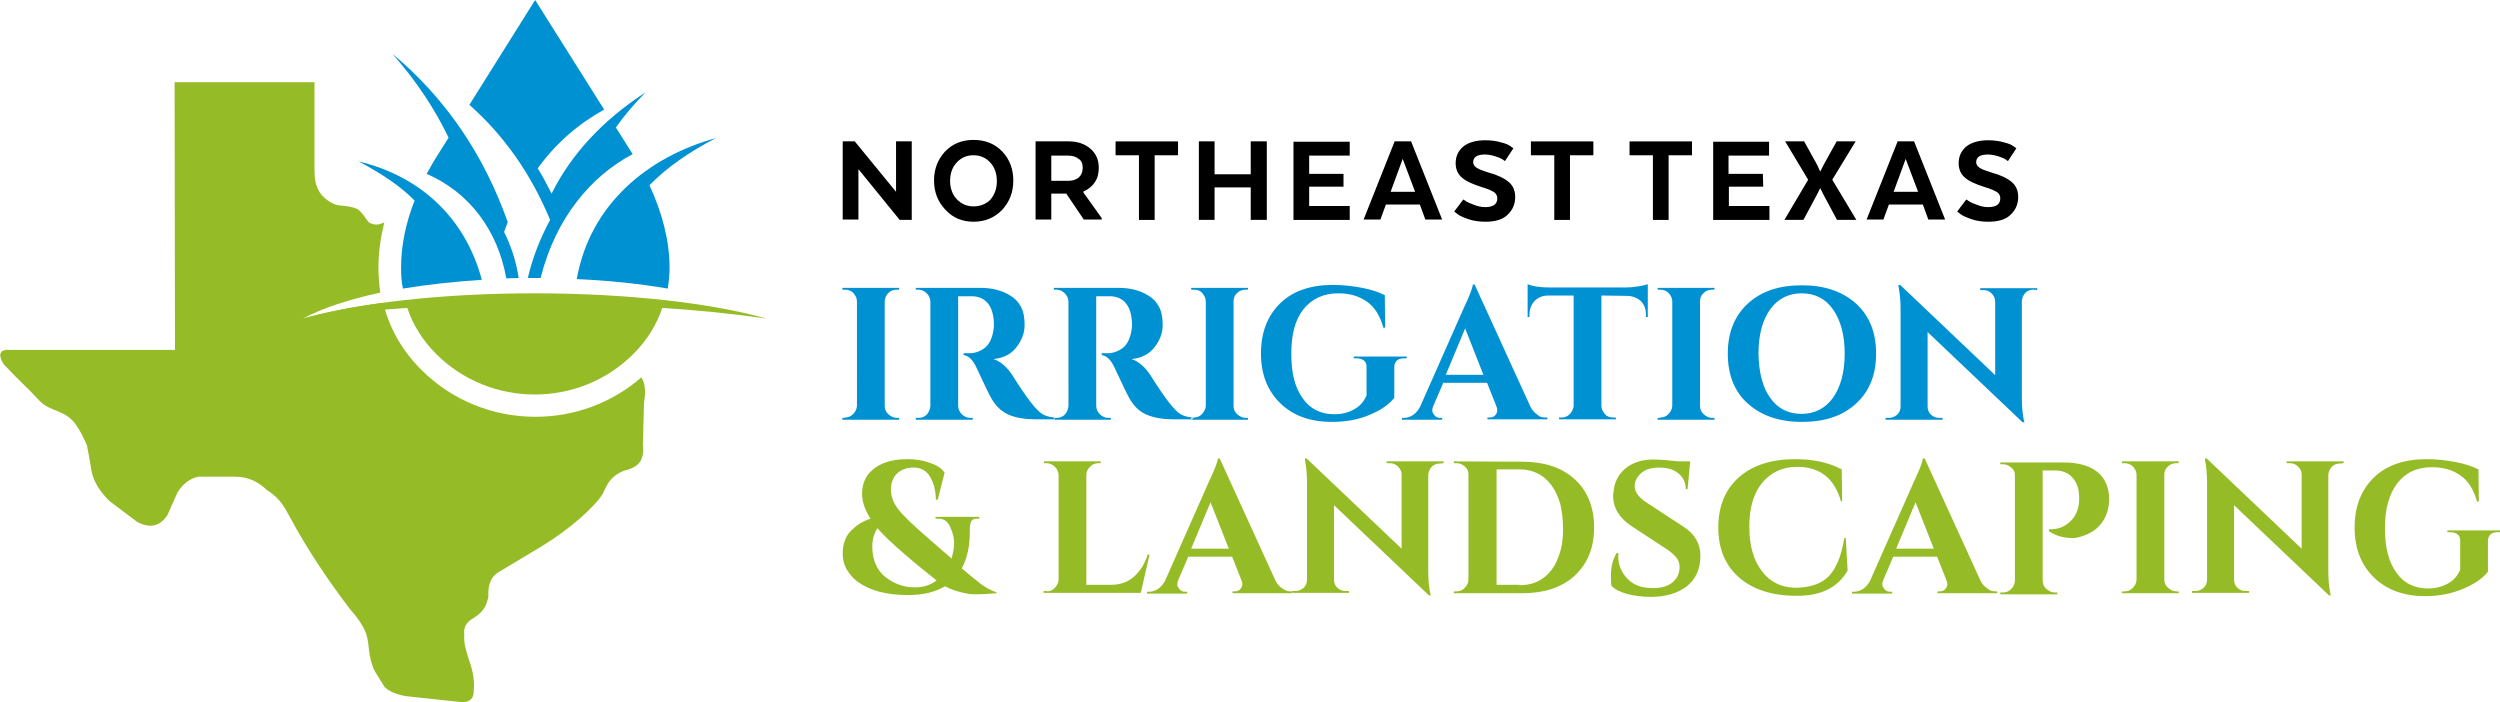 <svg xmlns="http://www.w3.org/2000/svg" xmlns:xlink="http://www.w3.org/1999/xlink" id="Layer_1" x="0px" y="0px" viewBox="0 0 684.4 192.3" style="enable-background:new 0 0 684.4 192.3;" xml:space="preserve"><style type="text/css">	.st0{fill-rule:evenodd;clip-rule:evenodd;}	.st1{fill-rule:evenodd;clip-rule:evenodd;fill:#95BC26;}	.st2{fill-rule:evenodd;clip-rule:evenodd;fill:#0091D2;}</style><path class="st0" d="M535.8,57.9l0.9,0.7c0.6,0.5,1.6,0.9,3,1.4c1.4,0.5,3,0.7,4.7,0.7c2.6,0,4.7-0.6,6-1.9c1.4-1.3,2.1-2.9,2.1-4.9 c0-1.7-0.6-3.1-1.8-4.1c-1.2-1-3-1.9-5.6-2.6c-1.6-0.5-2.7-0.9-3.2-1.3c-0.6-0.4-0.9-0.9-0.9-1.5c0-1.4,1.1-2.1,3.2-2.1 c1,0,1.9,0.2,2.9,0.5c0.9,0.3,1.6,0.6,1.9,0.8c0.3,0.2,0.5,0.4,0.7,0.5l2.3-3.5l-0.7-0.5c-0.5-0.4-1.3-0.8-2.6-1.1 c-1.3-0.4-2.8-0.6-4.4-0.6c-2.6,0-4.6,0.6-6,1.7c-1.4,1.2-2.1,2.7-2.1,4.6c0,1.6,0.6,3,1.7,3.9c1.1,1,2.9,1.8,5.4,2.6 c1.7,0.5,2.8,1,3.4,1.4s0.9,1,0.9,1.7c0,1.6-1.1,2.4-3.3,2.4c-1,0-2-0.2-3-0.6c-1.1-0.4-1.8-0.7-2.1-0.9l-0.9-0.6L535.8,57.9z  M521.7,43.5l3.4,9h-6.7L521.7,43.5z M524,38.7h-4.5l-8.5,21.4h4.6l1.5-4.1h9.3l1.5,4.1h4.6L524,38.7z M508,38.7h-5.2l-3.6,6.5 l-0.9,1.8l-0.8-1.8l-3.6-6.5h-5.2l6.3,10.5l-6.5,11h5.2l3.7-6.9l0.9-1.8l0.9,1.8l3.7,6.9h5.3l-6.6-11L508,38.7z M482.6,47.6h-9.4v-5 h11.1v-3.8H469v21.4h15.4v-3.8h-11.1v-5.3h9.4L482.6,47.6L482.6,47.6z M446.1,42.5h6.4v17.7h4.3V42.5h6.4v-3.8h-17.1L446.1,42.5 L446.1,42.5z M419.1,42.5h6.4v17.7h4.3V42.5h6.4v-3.8h-17.1V42.5z M398.1,57.9l0.9,0.7c0.6,0.5,1.6,0.9,3,1.4c1.4,0.5,3,0.7,4.7,0.7 c2.6,0,4.7-0.6,6-1.9c1.4-1.3,2.1-2.9,2.1-4.9c0-1.7-0.6-3.1-1.8-4.1c-1.2-1-3-1.9-5.6-2.6c-1.6-0.5-2.6-0.9-3.2-1.3 c-0.6-0.4-0.9-0.9-0.9-1.5c0-1.4,1.1-2.1,3.2-2.1c1,0,1.9,0.2,2.9,0.5c0.9,0.3,1.6,0.6,1.9,0.8c0.3,0.2,0.5,0.4,0.7,0.5l2.3-3.5 l-0.7-0.5c-0.5-0.4-1.3-0.8-2.6-1.1c-1.3-0.4-2.8-0.6-4.4-0.6c-2.6,0-4.6,0.6-6,1.7c-1.4,1.2-2.1,2.7-2.1,4.6c0,1.6,0.6,3,1.7,3.9 c1.1,1,2.9,1.8,5.4,2.6c1.7,0.5,2.8,1,3.4,1.4c0.6,0.4,0.9,1,0.9,1.7c0,1.6-1.1,2.4-3.3,2.4c-1,0-2-0.2-3-0.6 c-1.1-0.4-1.8-0.7-2.1-0.9l-0.9-0.6L398.1,57.9z M384,43.5l3.4,9h-6.7L384,43.5z M386.3,38.7h-4.5l-8.5,21.4h4.6l1.5-4.1h9.3 l1.5,4.1h4.6L386.3,38.7z M367.8,47.6h-9.4v-5h11.1v-3.8h-15.4v21.4h15.4v-3.8h-11.1v-5.3h9.4L367.8,47.6L367.8,47.6z M346.8,38.7 h-4.4v9h-9.9v-9h-4.3v21.5h4.3v-8.9h9.9v8.9h4.4V38.7z M305.4,42.5h6.4v17.7h4.3V42.5h6.4v-3.8h-17.1L305.4,42.5L305.4,42.5z  M296.4,46c0,1.1-0.4,2-1.1,2.6c-0.7,0.6-1.7,0.9-2.8,0.9h-4.7v-6.9h4.6c1.2,0,2.2,0.3,2.9,0.9C296.1,44,296.4,44.8,296.4,46z  M283.5,38.7v21.4h4.3v-7.1h4.1l4.8,7.1h4.9v-0.4l-5-7v-0.3c1.3-0.5,2.4-1.4,3.1-2.5c0.8-1.1,1.1-2.5,1.1-4c0-2.2-0.8-3.9-2.3-5.2 c-1.5-1.3-3.5-2-6-2H283.5z M266.5,56.5c-1.8,0-3.4-0.7-4.6-2s-1.8-3-1.8-5s0.6-3.7,1.8-5c1.2-1.3,2.7-2,4.6-2c1.9,0,3.4,0.7,4.6,2 s1.8,3,1.8,5.1c0,2-0.6,3.7-1.8,5.1C270,55.8,268.4,56.5,266.5,56.5z M266.5,60.7c3.2,0,5.8-1.1,7.9-3.3c2-2.2,3-4.8,3-8 c0-3.1-1-5.8-3-7.9s-4.6-3.2-7.9-3.2c-3.2,0-5.8,1.1-7.8,3.2c-2,2.2-3,4.8-3,7.9c0,3.1,1,5.8,3.1,8 C260.8,59.6,263.4,60.7,266.5,60.7z M249.6,38.7h-4.3v13.8L234,38.7h-3.3v21.4h4.3V46.3l11.3,13.9h3.3L249.6,38.7L249.6,38.7z"></path><path class="st1" d="M83,87.2c9.9-1.3,18.9-2.3,28.5-2.9c1.5,4.5,4.1,8.8,7.9,12.6v0c7.4,7.4,17.2,11.1,27,11.1s19.6-3.7,27-11.1 l0,0c3.8-3.8,6.4-8.1,7.9-12.6c9.6,0.6,18.6,1.5,28.5,2.9c-14.9-4.2-37.8-6.9-63.5-6.9S97.9,83,83,87.2"></path><path class="st2" d="M182.8,79c0.3-1.9,0.5-3.8,0.5-5.8c0-7.4-2.1-15.1-5.5-22.5c4.8-4.9,11-9.2,18.2-12.9 c-18.6,5.1-34.5,18.1-38.1,38.6C166.8,76.8,175.3,77.7,182.8,79"></path><path class="st2" d="M98.2,44.2c6.6,3.5,11.7,7,15.3,10.7c-2.4,6.1-3.7,12.3-3.7,18.3c0,2,0.1,3.9,0.5,5.8 c6.6-1.1,13.9-1.9,21.6-2.4C127.5,60,115.4,48.3,98.2,44.2"></path><path class="st2" d="M107.4,14.7c6.6,7.5,11.7,15.2,15.4,23l-2.9,4.6c-1.1,1.7-2.1,3.5-3.1,5.3c11.8,5.1,19.5,15.6,21.8,28.6 c1.1,0,2.3-0.1,3.4-0.1c-0.7-4.6-2.1-8.8-4-12.6c0.3-0.9,0.7-1.8,1-2.7C132.4,42.2,121.9,26.8,107.4,14.7"></path><path class="st2" d="M146.5,0l-18,28.7c9.6,8.5,16.9,19,22.1,31.5c-2.7,5-4.8,10.3-6.1,15.9c0.7,0,1.4,0,2.1,0c0.5,0,0.9,0,1.4,0 c4.1-16.4,13.8-27.9,25.2-33.9l-4.6-7.3c2.3-3.3,5-6.4,8.1-9.6C165,32.9,156.4,42.2,151,53c-1.2-2.4-2.4-4.7-3.8-6.9 c4.9-6.8,11-12.1,18.2-16.1L146.5,0z"></path><path class="st1" d="M47.8,22.5h38.3v24.2c0,4,1.1,6.3,3.4,8c1.9,1.4,2.8,1.5,5,1.7c1,0.1,2.1,0.3,3.3,0.8c1.6,1.1,2.2,2.6,3.2,3.7 c1.8,1,3,0.5,4.2,0c-1,4.1-1.6,8.2-1.6,12.3c0,2.3,0.2,4.6,0.5,6.9C95.4,82,88.1,84.4,83,87.2c6.1-1.7,13.5-3.2,21.9-4.3 c1.6,6.6,4.9,12.8,10.4,18.3v0c8.6,8.6,19.9,12.9,31.3,12.9c10.4,0,20.7-3.6,29-10.8c1.4,2.4,1,4.8,0.7,7.2 c-0.1,3.8-0.2,7.5-0.3,11.3c0.5,4.6-1.5,6.2-5.3,7.1c-3.9,1.7-4.5,3.9-5.7,6.3c-2.3,3.7-9,9.6-16.3,14.1c-4,2.4-8,4.8-12,7.2 c-2.8,1.6-3.1,4.3-3,6.8c-0.4,1.9-0.9,3.9-3.9,5.8c-2.1,1.1-3,2.7-2.7,4.7c-0.3,4,2,7.5,2.5,11.5c0.2,1.3,0.2,2.5,0.1,3.6 c0.1,2.6-1.4,3.7-4.4,3.2c-4.7-0.5-9.3-1-14-1.5c-3.1-0.5-4.8-1.4-6-2.5c-0.9-1.4-1.7-2.8-2.6-4.2c-0.5-0.9-0.8-1.8-1.1-2.8 c-1.1-4.1-0.2-6.4-2.7-10.3c-0.8-1.3-1.8-2.6-2.9-3.8c-6.4-8.4-12-16.8-16.5-25.2c-1.5-2.6-2.5-5.2-6.5-7.7 c-2.5-2.4-5.3-3.6-8.7-3.6c-3.3,0-6.7,0-10,0c-2.3,0.5-4.2,1.9-5.7,4.3c-0.9,2.1-1.9,4.2-2.8,6.3c-2.2,3.2-5,3.5-8.2,1.8 c-2.6-1.9-5.2-3.9-7.7-5.8c-2.3-2.3-4.1-4.8-4.8-7.9c-0.4-2.4-0.8-4.9-1.3-7.3c-0.9-2-1.8-4-3.2-5.9c-3-3.9-6.6-3.2-9.6-6.1 c-3.6-3.9-6.4-6.3-10-10.2c-1.1-1.6-1.9-4.3,1.8-3.9h45.1L47.8,22.5L47.8,22.5z"></path><path class="st2" d="M556.7,79.3c-1.2,0-2.1,0.5-2.7,1.5c-0.3,0.4-0.4,1-0.5,1.5V109c0,2.3,0.2,4.2,0.5,5.8l0.2,0.8h-0.5l-26-24.7 v20.4c0,0.9,0.3,1.6,0.9,2.2c0.6,0.6,1.4,0.9,2.2,0.9h1v0.5h-15.6v-0.5h0.9c0.9,0,1.6-0.3,2.3-0.9c0.6-0.6,0.9-1.3,0.9-2.2V84.5 c0-2.3-0.2-4.1-0.5-5.7l-0.1-0.8h0.5l26,24.7V82.5c0-0.9-0.4-1.6-1-2.2c-0.6-0.6-1.4-0.9-2.2-0.9h-0.9v-0.5h15.6v0.5L556.7,79.3 L556.7,79.3z M484.6,108.9c2.1,3,5,4.4,8.6,4.4s6.5-1.5,8.6-4.4c2.1-3,3.2-7,3.2-12.1c0-5.1-1.1-9.1-3.2-12.1c-2.1-3-5-4.4-8.6-4.4 s-6.5,1.5-8.6,4.4s-3.2,7-3.2,12.1C481.5,101.9,482.5,106,484.6,108.9z M478.5,83.1c3.7-3.4,8.6-5,14.8-5c6.2,0,11.1,1.7,14.8,5 c3.7,3.4,5.5,7.9,5.5,13.7c0,5.8-1.8,10.3-5.5,13.7c-3.7,3.4-8.6,5-14.8,5s-11.1-1.7-14.8-5s-5.5-7.9-5.5-13.7 C473,91.1,474.8,86.5,478.5,83.1z M454.5,114.3c0.9,0,1.7-0.3,2.3-1c0.6-0.6,1-1.4,1-2.3V82.5c0-0.9-0.4-1.6-1-2.3 c-0.6-0.6-1.4-0.9-2.3-0.9h-0.7v-0.5h15.6l-0.1,0.5h-0.6c-0.9,0-1.7,0.3-2.3,0.9c-0.7,0.6-1,1.4-1,2.3v28.6c0,0.9,0.3,1.7,1,2.3 c0.7,0.6,1.4,1,2.3,1h0.6l0.1,0.5h-15.6v-0.5H454.5z M438.4,80.9v30.2c0,0.9,0.4,1.6,1,2.3s1.4,0.9,2.3,0.9h0.6l0.1,0.5h-15.6v-0.5 h0.7c0.9,0,1.6-0.3,2.2-0.9c0.6-0.6,1-1.4,1.1-2.2V80.9h-6.9c-1.6,0-2.8,0.5-3.8,1.5c-0.9,1-1.4,2.2-1.4,3.8v0.6h-0.5v-9 c1.4,0.6,3.4,0.9,6.1,0.9h20.7c1.1,0,2.2-0.1,3.5-0.3c1.3-0.2,2.1-0.4,2.6-0.6v9h-0.5v-0.6c0-2.1-0.8-3.6-2.4-4.5 c-0.8-0.4-1.7-0.7-2.7-0.7L438.4,80.9L438.4,80.9z M395.8,102.6h10.3l-5-12.7L395.8,102.6z M423.1,114.3h0.5v0.5h-16.4v-0.5h0.5 c0.8,0,1.3-0.2,1.7-0.7c0.4-0.5,0.5-0.9,0.5-1.3c0-0.4-0.1-0.8-0.3-1.2l-2.5-6.3h-12l-2.7,6.3c-0.2,0.4-0.3,0.9-0.3,1.3 c0,0.4,0.2,0.8,0.6,1.3c0.4,0.5,0.9,0.7,1.7,0.7h0.4v0.5h-11v-0.5h0.5c0.8,0,1.6-0.2,2.4-0.7s1.4-1.2,2-2.2l11.9-26.9 c1.6-3.4,2.5-5.6,2.6-6.7h0.5l15.3,33.5c0.5,1,1.2,1.7,2,2.2C421.4,114.1,422.2,114.3,423.1,114.3z M364.6,115.5 c-5.9,0-10.6-1.7-14.1-5.1c-3.5-3.4-5.3-7.9-5.3-13.7c0-5.7,1.8-10.3,5.3-13.7c3.5-3.4,8.4-5,14.4-5c2.7,0,5.4,0.3,8,0.8 s4.6,1.2,6.2,2l0.1,8.9h-0.5c-0.9-3.3-2.4-5.7-4.6-7.2s-4.7-2.2-7.7-2.2c-4.1,0-7.3,1.5-9.6,4.4s-3.3,7-3.3,12.2 c0,5.2,1,9.2,3.1,12.1c2,2.9,4.9,4.4,8.7,4.4c2.7,0,5-0.8,6.8-2.3c0.9-0.8,1.5-1.7,2-2.8v-7.9c0-0.8-0.2-1.3-0.7-1.7 c-0.5-0.4-1.1-0.6-2-0.6h-0.8v-0.5h14.5v0.5h-0.8c-0.8,0-1.5,0.2-1.9,0.6c-0.4,0.4-0.7,1-0.7,1.7v8.5c-1.3,1.7-3.5,3.3-6.6,4.6 C371.9,114.9,368.4,115.5,364.6,115.5z M326.8,114.3c0.9,0,1.7-0.3,2.3-1s1-1.4,1-2.3V82.5c0-0.9-0.4-1.6-1-2.3s-1.4-0.9-2.3-0.9 h-0.7v-0.5h15.6l-0.1,0.5h-0.6c-0.9,0-1.7,0.3-2.3,0.9c-0.7,0.6-1,1.4-1,2.3v28.6c0,0.9,0.3,1.7,1,2.3c0.7,0.6,1.4,1,2.3,1h0.6 l0.1,0.5h-15.6v-0.5H326.8z M302.5,81.1h-2.2c-0.1,0-0.1,0-0.2,0v30c0,0.9,0.4,1.7,1,2.3s1.4,1,2.3,1h0.7v0.5h-15.6v-0.5h0.7 c1.2,0,2.2-0.5,2.8-1.6c0.3-0.5,0.4-1,0.5-1.6V82.6c0-0.9-0.4-1.7-1-2.3c-0.6-0.6-1.4-1-2.3-1h-0.7v-0.5h17.6c3.3,0,6.1,0.7,8.4,2.2 c1.2,0.7,2.1,1.7,2.8,3s1,3,1,5s-0.7,4.1-2.2,6c-1.4,1.9-3.5,3-6.3,3.3c2,0.7,3.7,2.2,5.2,4.5c3.7,5.9,6.4,9.5,8.2,10.6 c0.9,0.5,2,0.8,3.3,0.9v0.5h-5c-3,0-5.5-0.4-7.4-1.2c-2-0.8-3.5-2.2-4.7-4.2c-0.7-1.1-2.1-4.1-4.3-8.8c-1-2.1-2.1-3.2-3.5-3.4v-0.5 h1.6c1.5,0,2.9-0.5,4.1-1.4c1.2-0.9,2-2.4,2.4-4.5c0.1-0.7,0.2-1.3,0.2-1.7c0-2.8-0.6-4.8-1.7-6.1c-1.1-1.3-2.6-1.9-4.4-1.9 C303.7,81.1,303.2,81.1,302.5,81.1z M264.7,81.1h-2.2c-0.1,0-0.1,0-0.2,0v30c0,0.9,0.4,1.7,1,2.3s1.4,1,2.3,1h0.7v0.5h-15.6v-0.5 h0.7c1.2,0,2.2-0.5,2.8-1.6c0.3-0.5,0.4-1,0.5-1.6V82.6c0-0.9-0.4-1.7-1-2.3c-0.6-0.6-1.4-1-2.3-1h-0.7v-0.5h17.6 c3.3,0,6.1,0.7,8.4,2.2c1.2,0.7,2.1,1.7,2.8,3s1,3,1,5s-0.7,4.1-2.2,6c-1.4,1.9-3.5,3-6.3,3.3c2,0.7,3.7,2.2,5.2,4.5 c3.7,5.9,6.4,9.5,8.2,10.6c0.9,0.5,2,0.8,3.3,0.9v0.5h-5c-3,0-5.5-0.4-7.4-1.2s-3.5-2.2-4.7-4.2c-0.7-1.1-2.1-4.1-4.3-8.8 c-1-2.1-2.1-3.2-3.5-3.4v-0.5h1.6c1.5,0,2.9-0.5,4.1-1.4c1.2-0.9,2-2.4,2.4-4.5c0.1-0.7,0.2-1.3,0.2-1.7c0-2.8-0.6-4.8-1.7-6.1 c-1.1-1.3-2.6-1.9-4.4-1.9C265.9,81.1,265.4,81.1,264.7,81.1z M231.3,114.3c0.9,0,1.7-0.3,2.3-1c0.6-0.6,1-1.4,1-2.3V82.5 c0-0.9-0.4-1.6-1-2.3c-0.6-0.6-1.4-0.9-2.3-0.9h-0.7v-0.5h15.6l-0.1,0.5h-0.6c-0.9,0-1.7,0.3-2.3,0.9s-1,1.4-1,2.3v28.6 c0,0.9,0.3,1.7,1,2.3s1.4,1,2.3,1h0.6l0.1,0.5h-15.6v-0.5H231.3z"></path><path class="st1" d="M664,163.2c-5.9,0-10.6-1.7-14.1-5.1c-3.5-3.4-5.3-7.9-5.3-13.7s1.8-10.3,5.3-13.7c3.5-3.4,8.4-5,14.4-5 c2.7,0,5.4,0.3,8,0.8c2.6,0.5,4.6,1.2,6.2,2l0.1,8.8h-0.5c-0.9-3.3-2.4-5.7-4.6-7.2c-2.2-1.5-4.7-2.2-7.7-2.2 c-4.2,0-7.3,1.5-9.6,4.5c-2.2,3-3.3,7-3.3,12.2c0,5.2,1,9.2,3.1,12.1c2,2.9,4.9,4.4,8.7,4.4c2.7,0,5-0.8,6.8-2.3 c0.9-0.8,1.5-1.7,2-2.8V148c0-0.8-0.2-1.3-0.7-1.7c-0.5-0.4-1.1-0.6-2-0.6h-0.8v-0.5h14.5v0.5h-0.8c-0.8,0-1.5,0.2-1.9,0.6 c-0.4,0.4-0.7,1-0.7,1.7v8.5c-1.3,1.7-3.5,3.3-6.6,4.6C671.3,162.5,667.8,163.2,664,163.2 M640.6,126.9c-1.2,0-2.1,0.5-2.7,1.5 c-0.3,0.4-0.4,1-0.5,1.5v26.5c0,2.3,0.2,4.2,0.5,5.8l0.2,0.8h-0.5l-26-24.7v20.4c0,0.9,0.3,1.6,0.9,2.2c0.6,0.6,1.4,0.9,2.2,0.9h1 v0.5h-15.6v-0.5h0.9c0.9,0,1.6-0.3,2.3-0.9c0.6-0.6,0.9-1.3,0.9-2.2v-26.7c0-2.3-0.2-4.2-0.5-5.7l-0.1-0.8h0.5l26,24.7v-20.3 c0-0.9-0.4-1.6-1-2.2c-0.6-0.6-1.4-0.9-2.2-0.9H626v-0.5h15.6v0.5L640.6,126.9L640.6,126.9z M581.6,161.9c0.9,0,1.7-0.3,2.3-1 c0.6-0.6,1-1.4,1-2.3v-28.6c0-0.9-0.4-1.6-1-2.3c-0.6-0.6-1.4-0.9-2.3-0.9h-0.7v-0.5h15.6l-0.1,0.5h-0.6c-0.9,0-1.7,0.3-2.3,0.9 c-0.7,0.6-1,1.4-1,2.3v28.6c0,0.9,0.3,1.7,1,2.3c0.7,0.6,1.4,1,2.3,1h0.6l0.1,0.5h-15.6v-0.5H581.6z M577.4,136.7 c0,1.6-0.3,3.1-0.9,4.5c-1.2,2.7-3.3,4.6-6.5,5.6c-0.9,0.3-1.8,0.5-2.6,0.5c-2.4,0-4.6-0.6-6.5-1.9v-0.5c2.6,0.1,4.6-0.8,6.2-2.5 c1.4-1.5,2.1-3.5,2.1-5.9c0-2.5-0.6-4.4-1.8-5.7c-1.2-1.4-2.8-2-4.8-2h-3.4v30.1c0,0.9,0.3,1.7,1,2.3c0.7,0.6,1.4,1,2.3,1h0.7v0.5 h-15.6v-0.5h0.7c0.9,0,1.7-0.3,2.3-1c0.6-0.6,1-1.4,1-2.3v-28.8c0-0.9-0.3-1.6-1-2.1c-0.7-0.6-1.4-0.9-2.3-0.9h-0.7v-0.5h17.2 c4.2,0,7.3,0.9,9.5,2.7C576.3,131,577.4,133.5,577.4,136.7z M519.1,150.2h10.3l-5-12.7L519.1,150.2z M546.3,161.9h0.5v0.5h-16.4 v-0.5h0.5c0.8,0,1.3-0.2,1.7-0.7c0.4-0.5,0.5-0.9,0.5-1.3c0-0.4-0.1-0.8-0.3-1.2l-2.5-6.3h-12l-2.7,6.3c-0.2,0.4-0.3,0.9-0.3,1.3 c0,0.4,0.2,0.8,0.6,1.3c0.4,0.5,0.9,0.7,1.7,0.7h0.4v0.5h-11v-0.5h0.5c0.8,0,1.6-0.2,2.4-0.7s1.4-1.2,2-2.2l11.9-26.9 c1.6-3.4,2.5-5.6,2.6-6.7h0.5l15.3,33.5c0.5,1,1.2,1.7,2,2.2C544.7,161.7,545.5,161.9,546.3,161.9z M491.7,163.1 c-6.6,0-11.8-1.7-15.6-5s-5.7-7.9-5.7-13.7c0-5.8,1.9-10.4,5.6-13.7c3.7-3.3,8.9-5,15.4-5c5,0,9.2,0.9,12.8,2.8l0.1,8.8H504 c-1.8-6.3-5.7-9.5-12-9.5c-4,0-7.2,1.5-9.6,4.4c-2.4,2.9-3.5,6.9-3.5,12c0,5.1,1.1,9.1,3.4,12.1c2.2,3,5.3,4.5,9.1,4.6 c4,0,7-1,9.1-3c2.1-2.1,3.6-5.6,4.4-10.6h0.4l0.5,8.9C503.1,160.9,498.4,163.2,491.7,163.1z M441,157.7c0-2.5,0.5-4.6,1.6-6.3h0.5 c0,0.3-0.1,0.5-0.1,0.8c0,2.4,0.8,4.4,2.5,6.2c1.7,1.8,4,2.6,7,2.6c2.3,0,4.1-0.5,5.4-1.6c1.3-1.1,1.9-2.5,1.9-4.2 c0-1-0.3-1.9-1-2.7s-1.7-1.7-3.2-2.6l-9-5.9c-3.3-2.2-5-5-5-8.2c0-0.3,0-0.7,0.1-1c0.2-2.7,1.3-4.9,3.2-6.5c1.9-1.6,4.5-2.5,7.6-2.5 c1.9,0,4.2,0.2,7,0.5h3.2l-0.7,7.6h-0.5c0-1.8-0.7-3.2-2-4.3c-1.3-1.1-3.1-1.6-5.3-1.6c-2.7,0-4.6,0.8-5.8,2.5 c-0.6,0.8-0.9,1.6-0.9,2.4s0.2,1.5,0.5,2c0.5,0.9,1.5,1.9,3.1,2.9l9.8,6.4c3.1,2,4.6,4.7,4.6,7.9c0,3.6-1.2,6.4-3.7,8.4 c-2.5,1.9-5.8,2.9-9.9,2.9c-2.3,0-4.5-0.3-6.5-0.8c-2-0.6-3.4-1.3-4.3-2.3C441.1,159.4,441,158.6,441,157.7z M416,160.2 c2.5,0,4.6-0.6,6.4-1.9c1.8-1.3,3.2-3.1,4.1-5.5c1-2.4,1.4-5,1.4-7.8c0-2.8-0.3-5.2-0.8-7.2c-0.6-2-1.4-3.6-2.4-5 c-2.1-2.8-5-4.3-8.7-4.3h-6.3v31.6H416z M416.7,126.4c6.1,0,10.9,1.6,14.4,4.8c3.5,3.2,5.3,7.6,5.3,13.2c0,5.6-1.8,9.9-5.3,13.2 c-3.5,3.2-8.3,4.8-14.4,4.8H398v-0.5h0.7c0.9,0,1.7-0.3,2.3-1c0.6-0.6,1-1.4,1-2.3v-28.8c0-0.8-0.3-1.5-1-2.1 c-0.7-0.6-1.4-0.9-2.3-0.9H398v-0.5L416.7,126.4L416.7,126.4z M394.2,126.9c-1.2,0-2.1,0.5-2.7,1.5c-0.3,0.4-0.4,1-0.5,1.5v26.5 c0,2.3,0.2,4.2,0.5,5.8l0.2,0.8h-0.5l-26-24.7v20.4c0,0.9,0.3,1.6,0.9,2.2c0.6,0.6,1.4,0.9,2.2,0.9h1v0.5h-15.6v-0.5h0.9 c0.9,0,1.6-0.3,2.3-0.9c0.6-0.6,0.9-1.3,0.9-2.2v-26.7c0-2.3-0.2-4.1-0.5-5.7l-0.1-0.8h0.5l26,24.7v-20.3c0-0.9-0.4-1.6-1-2.2 c-0.6-0.6-1.4-0.9-2.2-0.9h-0.9v-0.5h15.6v0.5L394.2,126.9L394.2,126.9z M326.1,150.2h10.3l-5-12.7L326.1,150.2z M353.3,161.9h0.5 v0.5h-16.4v-0.5h0.5c0.8,0,1.3-0.2,1.7-0.7c0.4-0.5,0.5-0.9,0.5-1.3c0-0.4-0.1-0.8-0.3-1.2l-2.5-6.3h-12l-2.7,6.3 c-0.2,0.4-0.3,0.9-0.3,1.3c0,0.4,0.2,0.8,0.6,1.3c0.4,0.5,0.9,0.7,1.7,0.7h0.4v0.5h-11v-0.5h0.5c0.8,0,1.6-0.2,2.4-0.7 s1.4-1.2,2-2.2l11.9-26.9c1.6-3.4,2.5-5.6,2.6-6.7h0.5l15.3,33.5c0.5,1,1.2,1.7,2,2.2S352.5,161.9,353.3,161.9z M286.5,161.9 c0.9,0,1.7-0.3,2.3-1c0.6-0.6,1-1.4,1-2.3v-28.5c0-0.9-0.4-1.7-1-2.3c-0.6-0.6-1.4-1-2.3-1h-0.7v-0.5h15.6l-0.1,0.5h-0.6 c-0.9,0-1.7,0.3-2.3,1c-0.7,0.6-1,1.4-1,2.3v30h6.7c2.5,0,4.6-0.7,6.3-2.2s3-3.5,3.8-6.1h0.5l-2.4,10.5h-26.6v-0.5H286.5z  M250.5,160.8c2.2,0,4.2-0.6,5.9-1.9c-2.8-2.2-5.9-4.7-9.1-7.5c-3.3-2.8-5.6-5.1-7.1-6.8c-0.9,1.4-1.4,3.1-1.4,5 c0,3.6,1.2,6.4,3.5,8.3C244.7,159.8,247.4,160.8,250.5,160.8z M272.9,162.4c-3.9,0.3-6.5,0.4-7.7,0.2c-2.7-0.5-4.9-1.2-6.5-2.1 c-2.7,1.6-6,2.4-10.1,2.4c-5.9,0-10.5-1.2-13.9-3.7c-1.2-0.9-2.1-2-2.9-3.3c-0.8-1.4-1.1-2.8-1.1-4.3s0.2-2.8,0.7-3.9 c0.4-1.1,1.1-2,1.9-2.7c1.4-1.4,3.1-2.4,5-3c-1.5-2.4-2.3-4.6-2.3-6.8c0-2.2,0.6-4,1.8-5.5c2.3-2.7,5.8-4,10.6-4 c2.2,0,4.2,0.3,6.1,1c1.9,0.6,3.3,1.5,4.1,2.7l-1.9,7.4h-0.5c0-2.5-0.6-4.6-1.6-6.3s-2.6-2.5-4.5-2.5s-3.5,0.6-4.6,1.7 c-1.1,1.1-1.6,2.6-1.6,4.4s0.7,3.6,2,5.3c1.3,1.7,3.9,4.2,7.7,7.5c3.8,3.3,6.1,5.3,6.9,6c0.4-1.4,0.7-2.9,0.7-4.3 c0-1.4-0.4-2.9-1.1-4.4c-0.7-1.5-1.7-2.2-3.1-2.2c0,0,0,0-0.1,0h-0.8v-0.5h12v0.5h-0.7c0,0,0,0-0.1,0c-0.7,0-1.1,0.2-1.4,0.7 c-0.2,0.4-0.4,1.1-0.4,2v0.9c0,3.9-0.7,7.2-2.2,10c2.2,1.9,4,3.3,5.4,4.4c1.4,1,2.7,1.7,4,2.1L272.9,162.4L272.9,162.4z"></path></svg>